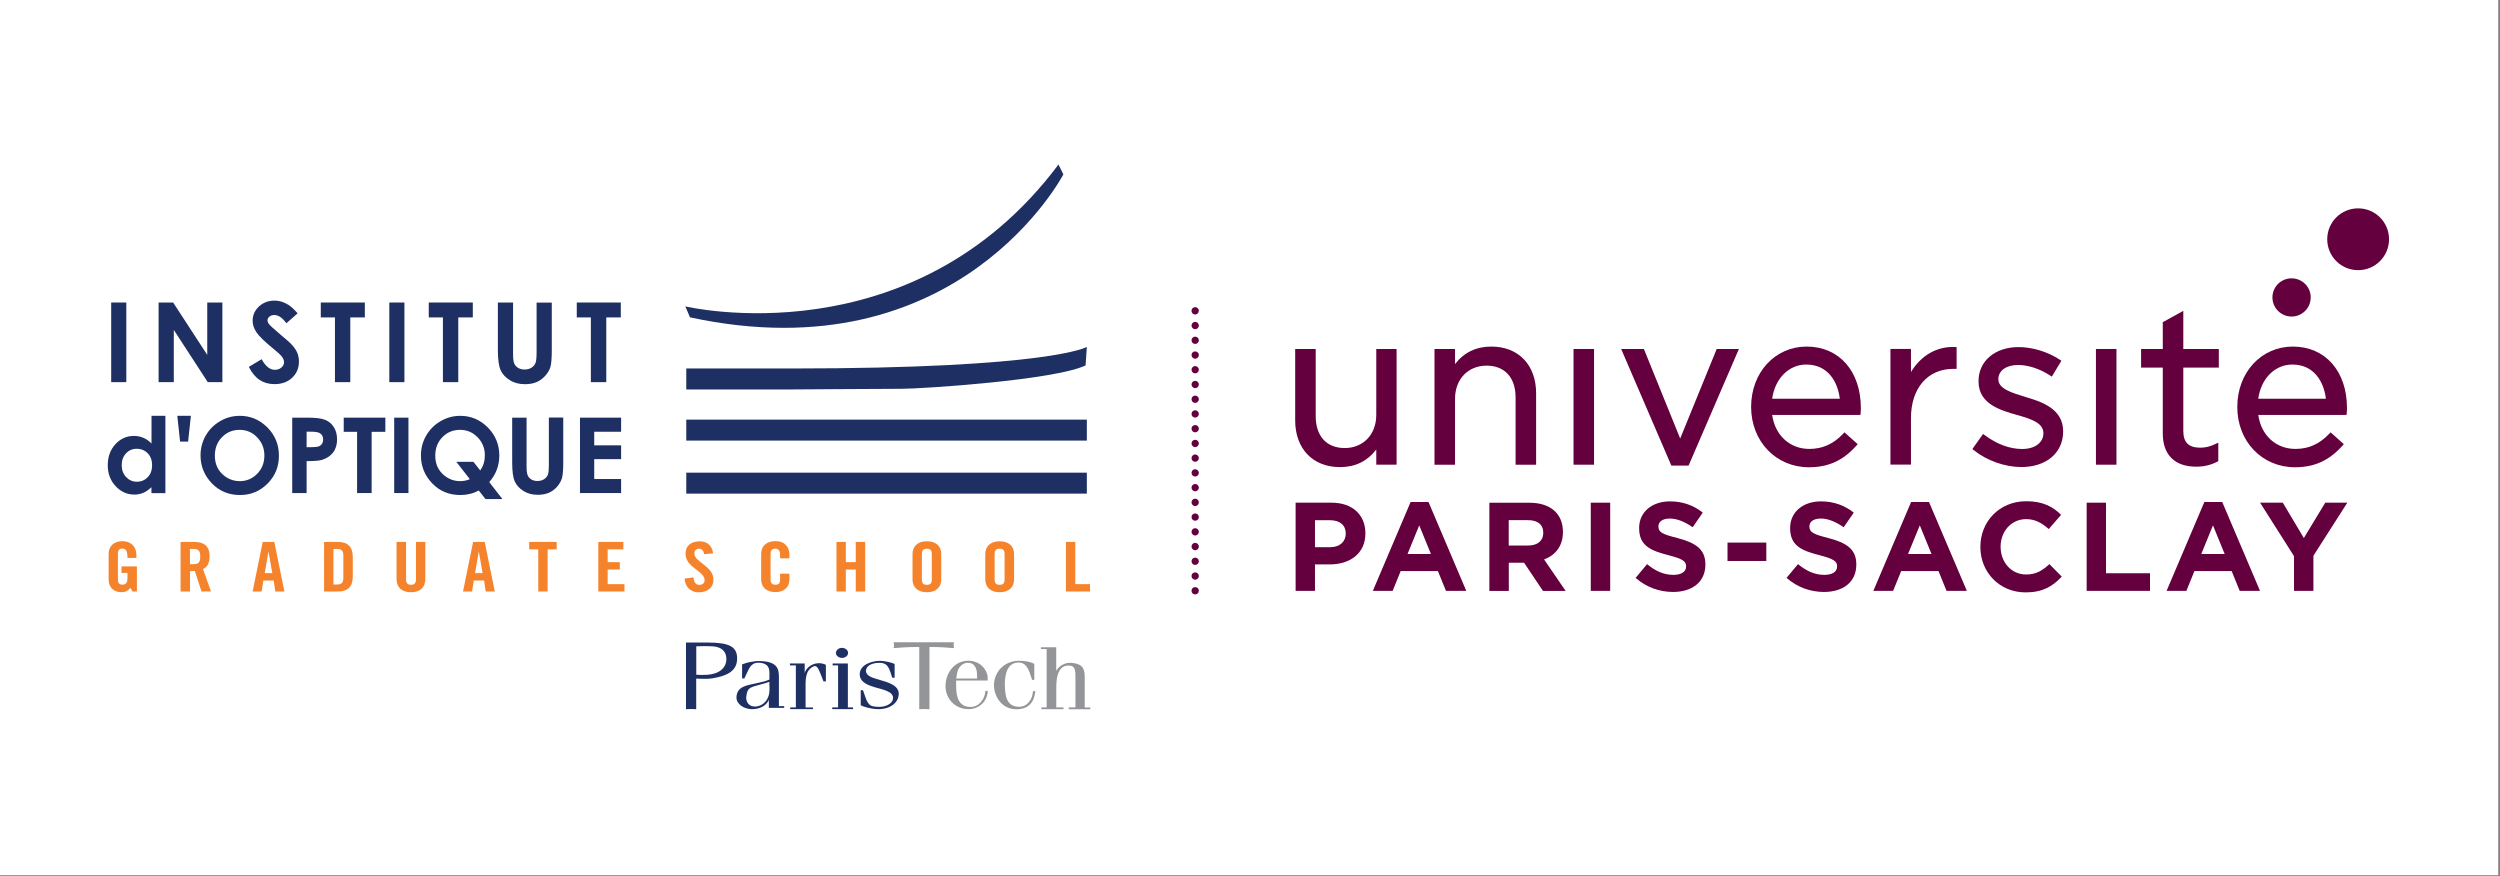<?xml version="1.0" encoding="utf-8"?>
<!-- Generator: Adobe Illustrator 25.2.1, SVG Export Plug-In . SVG Version: 6.00 Build 0)  -->
<svg version="1.1" id="Layer_1" xmlns="http://www.w3.org/2000/svg" xmlns:xlink="http://www.w3.org/1999/xlink" x="0px" y="0px"
	 viewBox="0 0 342.21 119.91" style="enable-background:new 0 0 342.21 119.91;" xml:space="preserve">
<rect x="0" y="0" width="342.21" height="119.91" fill="#808080" stroke="none"/>
<style type="text/css">
	.st0{fill:#FFFFFF;}
	.st1{fill:#63003D;}
	.st2{fill:none;stroke:#63003D;stroke-linecap:round;stroke-linejoin:round;}
	.st3{fill:#1E3063;}
	.st4{fill:#F5832B;}
	.st5{fill:#939598;}
</style>
<g>
	<polygon class="st0" points="-0.03,-0.2 -0.03,119.8 341.97,119.8 341.97,-0.2 -0.03,-0.2 	"/>
	<path class="st1" d="M322.79,28.52c-2.34,0-4.23,1.89-4.23,4.23s1.89,4.23,4.23,4.23c2.34,0,4.23-1.89,4.23-4.23
		S325.13,28.52,322.79,28.52L322.79,28.52z"/>
	<path class="st1" d="M313.68,43.33c1.44,0,2.62-1.17,2.62-2.62c0-1.44-1.17-2.61-2.62-2.61c-1.45,0-2.62,1.17-2.62,2.61
		C311.06,42.15,312.23,43.33,313.68,43.33L313.68,43.33z"/>
	<polygon class="st1" points="218.2,47.77 215.39,47.77 215.39,63.61 218.2,63.61 218.2,47.77 	"/>
	<path class="st1" d="M247.31,47.44c-4.34,0-7.61,3.55-7.61,8.26c0,4.71,3.4,8.26,7.91,8.26c2.66,0,4.67-0.91,6.5-2.96l0.18-0.2
		l-1.81-1.62l-0.18,0.19c-1.35,1.42-2.83,2.08-4.63,2.08c-2.68,0-4.69-1.86-5.09-4.65h12.08l0.03-0.24
		c0.03-0.28,0.03-0.53,0.03-0.74C254.71,50.81,251.74,47.44,247.31,47.44L247.31,47.44z M242.58,54.58
		c0.39-2.77,2.28-4.68,4.67-4.68c2.97,0,4.31,2.36,4.59,4.68H242.58L242.58,54.58z"/>
	<path class="st1" d="M188.39,63.61h2.78V47.77h-2.78v9.03c0,2.67-1.78,4.53-4.32,4.53c-2.48,0-3.97-1.63-3.97-4.35v-9.21h-2.81
		v9.77c0,3.88,2.41,6.4,6.13,6.4c2.08,0,3.72-0.79,4.97-2.41V63.61L188.39,63.61z"/>
	<path class="st1" d="M207.46,54.4v9.21h2.81v-9.77c0-3.88-2.41-6.4-6.13-6.4c-2.08,0-3.75,0.81-4.97,2.4v-2.07h-2.81v15.84h2.81
		v-9.03c0-2.67,1.78-4.53,4.32-4.53C205.97,50.05,207.46,51.68,207.46,54.4L207.46,54.4z"/>
	<polygon class="st1" points="231.14,63.73 238.03,47.77 234.99,47.77 229.99,60.03 225.02,47.77 221.91,47.77 228.78,63.73 
		231.14,63.73 	"/>
	<path class="st1" d="M261.58,57.24c0-4.1,2.28-6.75,5.8-6.75h0.45v-2.98l-0.26-0.01c-2.46-0.1-4.64,1.18-5.99,3.43v-3.17h-2.81
		v15.84h2.81V57.24L261.58,57.24z"/>
	<path class="st1" d="M300.63,63.88c1.07,0,1.98-0.22,2.88-0.68l0.14-0.07v-2.54l-0.38,0.18c-0.75,0.36-1.36,0.51-2.1,0.51
		c-1.58,0-2.31-0.73-2.31-2.28v-8.68h4.86v-2.55h-4.86v-5.22l-2.81,1.55v3.67h-2.97v2.55h2.97v8.97
		C296.04,62.25,297.67,63.88,300.63,63.88L300.63,63.88z"/>
	<path class="st1" d="M314.14,63.96c2.66,0,4.67-0.91,6.51-2.96l0.18-0.2l-1.81-1.62l-0.18,0.19c-1.35,1.42-2.83,2.08-4.63,2.08
		c-2.68,0-4.7-1.86-5.09-4.65h12.08l0.03-0.24c0.03-0.28,0.03-0.53,0.03-0.74c0-5.01-2.98-8.38-7.4-8.38
		c-4.34,0-7.61,3.55-7.61,8.26C306.24,60.41,309.63,63.96,314.14,63.96L314.14,63.96z M313.79,49.9c2.97,0,4.31,2.36,4.59,4.68
		h-9.26C309.5,51.81,311.39,49.9,313.79,49.9L313.79,49.9z"/>
	<path class="st1" d="M277.29,54.35l-0.06-0.02c-1.9-0.58-3.69-1.12-3.69-2.42c0-1.17,1.08-1.95,2.7-1.95
		c1.39,0,2.95,0.51,4.39,1.44l0.23,0.15l1.31-2.17l-0.21-0.14c-1.64-1.08-3.75-1.73-5.65-1.73c-3.23,0-5.48,1.91-5.48,4.65v0.06
		c0,3.09,3.04,3.95,5.26,4.58c2.05,0.57,3.62,1.12,3.62,2.5c0,1.29-1.17,2.16-2.9,2.16c-1.71,0-3.48-0.66-5.14-1.9l-0.22-0.16
		l-1.46,2.06l0.19,0.16c1.76,1.42,4.25,2.31,6.51,2.31c3.42,0,5.72-1.95,5.72-4.86v-0.06C282.4,55.89,279.33,54.96,277.29,54.35
		L277.29,54.35z"/>
	<polygon class="st1" points="289.71,47.77 286.9,47.77 286.9,63.61 289.71,63.61 289.71,47.77 	"/>
	<path class="st1" d="M193.09,68.72l-5.17,12.16h2.71l1.1-2.71h5.1l1.1,2.71h2.78l-5.17-12.16H193.09L193.09,68.72z M192.67,75.83
		l1.6-3.92l1.6,3.92H192.67L192.67,75.83z"/>
	<path class="st1" d="M301.74,68.72l-5.17,12.16h2.71l1.1-2.71h5.1l1.1,2.71h2.78l-5.17-12.16H301.74L301.74,68.72z M301.32,75.83
		l1.6-3.92l1.6,3.92H301.32L301.32,75.83z"/>
	<polygon class="st1" points="315.36,73.65 312.48,68.81 309.37,68.81 314.01,76.12 314.01,80.88 316.67,80.88 316.67,76.07 
		321.31,68.81 318.29,68.81 315.36,73.65 	"/>
	<path class="st1" d="M182.28,68.81h-4.93v12.07H180v-3.62h2.02c2.71,0,4.88-1.45,4.88-4.24v-0.03
		C186.9,70.51,185.16,68.81,182.28,68.81L182.28,68.81z M184.21,73.07c0,1.03-0.78,1.83-2.1,1.83H180v-3.69h2.05
		c1.33,0,2.16,0.64,2.16,1.83V73.07L184.21,73.07z"/>
	<path class="st1" d="M277.35,78.64c-2.07,0-3.5-1.72-3.5-3.79v-0.03c0-2.07,1.46-3.76,3.5-3.76c1.21,0,2.15,0.52,3.09,1.36
		l1.69-1.95c-1.12-1.1-2.48-1.86-4.76-1.86c-3.71,0-6.29,2.81-6.29,6.24v0.03c0,3.47,2.64,6.21,6.19,6.21
		c2.33,0,3.71-0.83,4.95-2.16l-1.69-1.71C279.57,78.09,278.73,78.64,277.35,78.64L277.35,78.64z"/>
	<path class="st1" d="M250.28,73.65c-2.09-0.53-2.6-0.79-2.6-1.59v-0.03c0-0.59,0.54-1.05,1.55-1.05c1.02,0,2.07,0.45,3.14,1.19
		l1.38-2c-1.23-0.98-2.73-1.54-4.48-1.54c-2.47,0-4.23,1.45-4.23,3.64v0.03c0,2.4,1.57,3.07,4,3.69c2.02,0.52,2.43,0.86,2.43,1.53
		v0.03c0,0.71-0.65,1.14-1.74,1.14c-1.38,0-2.52-0.57-3.61-1.47l-1.57,1.88c1.45,1.29,3.29,1.93,5.12,1.93
		c2.61,0,4.43-1.35,4.43-3.74v-0.03C254.11,75.17,252.73,74.29,250.28,73.65L250.28,73.65z"/>
	<polygon class="st1" points="288.28,68.81 285.63,68.81 285.63,80.88 294.3,80.88 294.3,78.47 288.28,78.47 288.28,68.81 	"/>
	<path class="st1" d="M261.6,68.72l-5.17,12.16h2.71l1.1-2.71h5.11l1.1,2.71h2.78l-5.18-12.16H261.6L261.6,68.72z M261.18,75.83
		l1.61-3.92l1.6,3.92H261.18L261.18,75.83z"/>
	<polygon class="st1" points="236.47,76.79 241.78,76.79 241.78,74.27 236.47,74.27 236.47,76.79 	"/>
	<path class="st1" d="M213.94,72.83v-0.03c0-2.48-1.71-3.98-4.55-3.98h-5.52v12.07h2.66v-3.86h2.09l2.59,3.86h3.1l-2.95-4.31
		C212.89,76,213.94,74.78,213.94,72.83L213.94,72.83z M211.25,72.96c0,1.02-0.74,1.71-2.04,1.71h-2.69v-3.47h2.64
		c1.29,0,2.09,0.59,2.09,1.72V72.96L211.25,72.96z"/>
	<polygon class="st1" points="217.75,80.88 220.41,80.88 220.41,68.81 217.75,68.81 217.75,80.88 	"/>
	<path class="st1" d="M229.62,73.65c-2.09-0.53-2.61-0.79-2.61-1.59v-0.03c0-0.59,0.54-1.05,1.55-1.05c1.02,0,2.07,0.45,3.14,1.19
		l1.38-2c-1.22-0.98-2.73-1.54-4.48-1.54c-2.47,0-4.23,1.45-4.23,3.64v0.03c0,2.4,1.57,3.07,4,3.69c2.02,0.52,2.43,0.86,2.43,1.53
		v0.03c0,0.71-0.65,1.14-1.74,1.14c-1.38,0-2.52-0.57-3.6-1.47l-1.57,1.88c1.45,1.29,3.29,1.93,5.12,1.93c2.6,0,4.43-1.35,4.43-3.74
		v-0.03C233.45,75.17,232.07,74.29,229.62,73.65L229.62,73.65z"/>
	<path class="st1" d="M163.1,78.85c0-0.28,0.22-0.5,0.5-0.5l0,0c0.27,0,0.5,0.22,0.5,0.5l0,0c0,0.27-0.23,0.5-0.5,0.5l0,0
		C163.32,79.35,163.1,79.12,163.1,78.85z M163.1,76.83c0-0.28,0.22-0.5,0.5-0.5l0,0c0.27,0,0.5,0.22,0.5,0.5l0,0
		c0,0.28-0.23,0.5-0.5,0.5l0,0C163.32,77.33,163.1,77.11,163.1,76.83z M163.1,74.82c0-0.28,0.22-0.51,0.5-0.51l0,0
		c0.27,0,0.5,0.23,0.5,0.51l0,0c0,0.27-0.23,0.5-0.5,0.5l0,0C163.32,75.32,163.1,75.09,163.1,74.82z M163.1,72.8
		c0-0.28,0.22-0.5,0.5-0.5l0,0c0.27,0,0.5,0.22,0.5,0.5l0,0c0,0.27-0.23,0.5-0.5,0.5l0,0C163.32,73.3,163.1,73.07,163.1,72.8z
		 M163.1,70.78c0-0.28,0.22-0.5,0.5-0.5l0,0c0.27,0,0.5,0.22,0.5,0.5l0,0c0,0.28-0.23,0.5-0.5,0.5l0,0
		C163.32,71.28,163.1,71.06,163.1,70.78z M163.1,68.76c0-0.27,0.22-0.5,0.5-0.5l0,0c0.27,0,0.5,0.23,0.5,0.5l0,0
		c0,0.28-0.23,0.51-0.5,0.51l0,0C163.32,69.27,163.1,69.04,163.1,68.76z M163.1,66.75c0-0.28,0.22-0.5,0.5-0.5l0,0
		c0.27,0,0.5,0.22,0.5,0.5l0,0c0,0.27-0.23,0.5-0.5,0.5l0,0C163.32,67.25,163.1,67.02,163.1,66.75z M163.1,64.73
		c0-0.28,0.22-0.5,0.5-0.5l0,0c0.27,0,0.5,0.22,0.5,0.5l0,0c0,0.28-0.23,0.5-0.5,0.5l0,0C163.32,65.23,163.1,65.01,163.1,64.73z
		 M163.1,62.71c0-0.27,0.22-0.5,0.5-0.5l0,0c0.27,0,0.5,0.23,0.5,0.5l0,0c0,0.28-0.23,0.5-0.5,0.5l0,0
		C163.32,63.21,163.1,62.99,163.1,62.71z M163.1,60.7c0-0.28,0.22-0.5,0.5-0.5l0,0c0.27,0,0.5,0.22,0.5,0.5l0,0
		c0,0.27-0.23,0.5-0.5,0.5l0,0C163.32,61.2,163.1,60.97,163.1,60.7z M163.1,58.68c0-0.28,0.22-0.5,0.5-0.5l0,0
		c0.27,0,0.5,0.22,0.5,0.5l0,0c0,0.28-0.23,0.5-0.5,0.5l0,0C163.32,59.18,163.1,58.96,163.1,58.68z M163.1,56.66
		c0-0.27,0.22-0.5,0.5-0.5l0,0c0.27,0,0.5,0.23,0.5,0.5l0,0c0,0.28-0.23,0.5-0.5,0.5l0,0C163.32,57.16,163.1,56.94,163.1,56.66z
		 M163.1,54.65c0-0.28,0.22-0.5,0.5-0.5l0,0c0.27,0,0.5,0.22,0.5,0.5l0,0c0,0.27-0.23,0.5-0.5,0.5l0,0
		C163.32,55.15,163.1,54.92,163.1,54.65z M163.1,52.63c0-0.28,0.22-0.5,0.5-0.5l0,0c0.27,0,0.5,0.22,0.5,0.5l0,0
		c0,0.27-0.23,0.5-0.5,0.5l0,0C163.32,53.13,163.1,52.9,163.1,52.63z M163.1,50.61c0-0.27,0.22-0.5,0.5-0.5l0,0
		c0.27,0,0.5,0.23,0.5,0.5l0,0c0,0.28-0.23,0.5-0.5,0.5l0,0C163.32,51.11,163.1,50.89,163.1,50.61z M163.1,48.59
		c0-0.27,0.22-0.49,0.5-0.49l0,0c0.27,0,0.5,0.22,0.5,0.49l0,0c0,0.28-0.23,0.51-0.5,0.51l0,0C163.32,49.1,163.1,48.87,163.1,48.59z
		 M163.1,46.58c0-0.28,0.22-0.5,0.5-0.5l0,0c0.27,0,0.5,0.22,0.5,0.5l0,0c0,0.28-0.23,0.5-0.5,0.5l0,0
		C163.32,47.08,163.1,46.86,163.1,46.58z M163.1,44.56c0-0.27,0.22-0.5,0.5-0.5l0,0c0.27,0,0.5,0.23,0.5,0.5l0,0
		c0,0.28-0.23,0.5-0.5,0.5l0,0C163.32,45.06,163.1,44.84,163.1,44.56z"/>
	<path class="st2" d="M163.59,42.55"/>
	<path class="st1" d="M163.6,43.05c-0.07,0-0.13-0.02-0.19-0.04c-0.06-0.03-0.12-0.06-0.17-0.11c-0.04-0.05-0.08-0.1-0.1-0.16
		c-0.03-0.06-0.04-0.13-0.04-0.19c0-0.07,0.01-0.14,0.04-0.2c0.02-0.06,0.06-0.11,0.1-0.16c0.05-0.04,0.11-0.08,0.17-0.11
		c0.12-0.05,0.26-0.05,0.38,0c0.06,0.03,0.12,0.07,0.16,0.11c0.05,0.05,0.08,0.1,0.11,0.16c0.03,0.07,0.04,0.13,0.04,0.2
		c0,0.12-0.05,0.25-0.15,0.35C163.86,42.99,163.73,43.05,163.6,43.05z"/>
	<path class="st3" d="M93.81,41.94c0,0,31,7.4,51.08-19.42l0.67,1.35c0,0-14.34,27.5-51.11,19.57L93.81,41.94L93.81,41.94z"/>
	<polygon class="st3" points="148.77,67.57 93.94,67.57 93.94,64.7 148.77,64.7 148.77,67.57 	"/>
	<polygon class="st3" points="148.77,60.31 93.94,60.31 93.94,57.44 148.77,57.44 148.77,60.31 	"/>
	<path class="st3" d="M108.28,50.44H93.94v2.87h14.33c0,0,12.49-0.09,15.19-0.09c2.7,0,20.92-1.18,25.14-3.2l0.17-2.53
		C148.77,47.49,143.87,50.44,108.28,50.44"/>
	<polygon class="st3" points="15.22,41.41 17.29,41.41 17.29,52.31 15.22,52.31 15.22,41.41 	"/>
	<polygon class="st3" points="21.71,41.41 23.7,41.41 28.37,48.58 28.37,41.41 30.44,41.41 30.44,52.31 28.44,52.31 23.79,45.16 
		23.79,52.31 21.71,52.31 21.71,41.41 	"/>
	<path class="st3" d="M40.74,42.89l-1.54,1.36c-0.54-0.75-1.09-1.13-1.65-1.13c-0.27,0-0.49,0.07-0.67,0.22
		c-0.17,0.15-0.26,0.31-0.26,0.49c0,0.18,0.06,0.36,0.19,0.52c0.17,0.22,0.68,0.68,1.52,1.4c0.79,0.66,1.27,1.08,1.44,1.25
		c0.42,0.43,0.72,0.83,0.89,1.22c0.18,0.39,0.26,0.81,0.26,1.27c0,0.9-0.31,1.63-0.93,2.22c-0.62,0.58-1.42,0.87-2.42,0.87
		c-0.78,0-1.45-0.19-2.03-0.57c-0.58-0.38-1.07-0.98-1.48-1.79l1.75-1.05c0.53,0.96,1.13,1.45,1.81,1.45c0.36,0,0.66-0.1,0.9-0.31
		c0.24-0.21,0.36-0.45,0.36-0.72c0-0.25-0.09-0.49-0.27-0.74c-0.18-0.25-0.59-0.63-1.21-1.13c-1.19-0.97-1.96-1.72-2.3-2.24
		c-0.35-0.53-0.52-1.05-0.52-1.57c0-0.76,0.29-1.41,0.86-1.95c0.58-0.54,1.29-0.81,2.13-0.81c0.54,0,1.06,0.13,1.55,0.38
		C39.63,41.76,40.16,42.22,40.74,42.89"/>
	<polygon class="st3" points="43.91,41.41 49.94,41.41 49.94,43.45 47.95,43.45 47.95,52.31 45.85,52.31 45.85,43.45 43.91,43.45 
		43.91,41.41 	"/>
	<polygon class="st3" points="53.29,41.41 55.36,41.41 55.36,52.31 53.29,52.31 53.29,41.41 	"/>
	<polygon class="st3" points="58.69,41.41 64.72,41.41 64.72,43.45 62.73,43.45 62.73,52.31 60.63,52.31 60.63,43.45 58.69,43.45 
		58.69,41.41 	"/>
	<path class="st3" d="M68.15,41.41h2.08v7.05c0,0.61,0.05,1.04,0.16,1.29c0.1,0.25,0.28,0.45,0.52,0.6
		c0.25,0.15,0.54,0.23,0.89,0.23c0.37,0,0.68-0.08,0.95-0.25c0.26-0.17,0.45-0.38,0.55-0.64c0.1-0.26,0.15-0.75,0.15-1.48v-6.79
		h2.08v6.5c0,1.1-0.06,1.86-0.18,2.28c-0.12,0.43-0.36,0.84-0.71,1.23c-0.35,0.4-0.75,0.69-1.2,0.88s-0.98,0.28-1.59,0.28
		c-0.79,0-1.48-0.18-2.06-0.55c-0.59-0.36-1.01-0.82-1.26-1.36c-0.25-0.55-0.38-1.47-0.38-2.77V41.41L68.15,41.41z"/>
	<polygon class="st3" points="78.95,41.41 84.98,41.41 84.98,43.45 82.99,43.45 82.99,52.31 80.88,52.31 80.88,43.45 78.95,43.45 
		78.95,41.41 	"/>
	<path class="st3" d="M20.73,56.92h1.91v10.58h-1.91v-0.81c-0.37,0.35-0.75,0.61-1.12,0.77c-0.38,0.16-0.78,0.24-1.22,0.24
		c-0.99,0-1.84-0.38-2.56-1.15c-0.72-0.77-1.08-1.72-1.08-2.85c0-1.18,0.35-2.14,1.05-2.9c0.7-0.75,1.54-1.13,2.54-1.13
		c0.46,0,0.89,0.09,1.29,0.26c0.4,0.17,0.77,0.43,1.11,0.78V56.92L20.73,56.92z M18.72,61.43c-0.59,0-1.08,0.21-1.47,0.63
		c-0.39,0.42-0.59,0.96-0.59,1.61c0,0.66,0.2,1.2,0.6,1.63c0.4,0.42,0.89,0.64,1.47,0.64c0.6,0,1.1-0.21,1.5-0.63
		c0.4-0.42,0.59-0.97,0.59-1.64c0-0.66-0.2-1.2-0.59-1.61S19.32,61.43,18.72,61.43"/>
	<polygon class="st3" points="25.75,60.45 24.65,60.45 24.27,56.92 26.13,56.92 25.75,60.45 	"/>
	<path class="st3" d="M32.83,56.92c1.46,0,2.71,0.53,3.77,1.59c1.05,1.06,1.58,2.35,1.58,3.87c0,1.51-0.52,2.78-1.56,3.82
		c-1.04,1.04-2.29,1.56-3.77,1.56c-1.55,0-2.84-0.54-3.86-1.61c-1.02-1.07-1.54-2.34-1.54-3.81c0-0.99,0.24-1.89,0.71-2.72
		c0.48-0.83,1.13-1.48,1.97-1.97C30.96,57.16,31.86,56.92,32.83,56.92 M32.8,58.84c-0.95,0-1.76,0.33-2.41,1
		c-0.65,0.66-0.98,1.51-0.98,2.53c0,1.14,0.41,2.04,1.23,2.71c0.64,0.52,1.37,0.78,2.19,0.78c0.93,0,1.72-0.34,2.38-1.01
		c0.65-0.67,0.98-1.5,0.98-2.49c0-0.98-0.33-1.81-0.99-2.49C34.55,59.18,33.75,58.84,32.8,58.84"/>
	<path class="st3" d="M40.01,57.17h2.08c1.13,0,1.94,0.1,2.44,0.31c0.5,0.21,0.89,0.54,1.18,1.01c0.29,0.46,0.43,1.02,0.43,1.67
		c0,0.72-0.19,1.32-0.56,1.8c-0.38,0.48-0.89,0.81-1.54,1c-0.38,0.11-1.07,0.16-2.07,0.16v4.37h-1.97V57.17L40.01,57.17z
		 M41.98,61.21h0.62c0.49,0,0.83-0.03,1.02-0.11c0.19-0.07,0.34-0.18,0.45-0.35c0.11-0.16,0.16-0.36,0.16-0.59
		c0-0.4-0.15-0.69-0.46-0.87c-0.22-0.14-0.64-0.2-1.25-0.2h-0.55V61.21L41.98,61.21z"/>
	<polygon class="st3" points="47.05,57.17 52.75,57.17 52.75,59.11 50.87,59.11 50.87,67.49 48.88,67.49 48.88,59.11 47.05,59.11 
		47.05,57.17 	"/>
	<polygon class="st3" points="53.96,57.17 55.91,57.17 55.91,67.49 53.96,67.49 53.96,57.17 	"/>
	<path class="st3" d="M66.97,65.99l1.8,2.32h-2.32l-0.91-1.17c-0.75,0.41-1.59,0.62-2.52,0.62c-1.55,0-2.84-0.53-3.86-1.6
		c-1.03-1.07-1.54-2.34-1.54-3.82c0-0.99,0.24-1.89,0.72-2.72c0.48-0.83,1.13-1.48,1.97-1.97c0.84-0.49,1.73-0.73,2.69-0.73
		c1.46,0,2.72,0.53,3.77,1.59c1.05,1.06,1.58,2.35,1.58,3.87C68.33,63.76,67.88,64.97,66.97,65.99 M65.74,64.4
		c0.42-0.62,0.63-1.3,0.63-2.05c0-0.98-0.33-1.81-0.99-2.49c-0.66-0.68-1.46-1.02-2.4-1.02c-0.96,0-1.77,0.33-2.42,1
		c-0.65,0.66-0.98,1.51-0.98,2.53c0,1.14,0.41,2.04,1.23,2.71c0.64,0.52,1.37,0.78,2.18,0.78c0.47,0,0.91-0.09,1.32-0.27l-1.85-2.38
		h2.34L65.74,64.4L65.74,64.4z"/>
	<path class="st3" d="M70.11,57.17h1.97v6.67c0,0.58,0.05,0.98,0.15,1.22c0.1,0.24,0.27,0.43,0.5,0.57
		c0.23,0.14,0.51,0.21,0.84,0.21c0.35,0,0.64-0.08,0.9-0.24c0.25-0.16,0.42-0.36,0.52-0.61c0.1-0.25,0.14-0.71,0.14-1.41v-6.43h1.97
		v6.15c0,1.04-0.06,1.76-0.18,2.16c-0.12,0.4-0.34,0.79-0.67,1.17c-0.33,0.37-0.71,0.65-1.14,0.83c-0.43,0.18-0.93,0.27-1.5,0.27
		c-0.75,0-1.4-0.17-1.95-0.52c-0.55-0.34-0.95-0.77-1.19-1.29c-0.24-0.52-0.36-1.39-0.36-2.62V57.17L70.11,57.17z"/>
	<polygon class="st3" points="79.39,57.17 85.02,57.17 85.02,59.1 81.34,59.1 81.34,60.96 85.02,60.96 85.02,62.85 81.34,62.85 
		81.34,65.57 85.02,65.57 85.02,67.49 79.39,67.49 79.39,57.17 	"/>
	<path class="st4" d="M16.64,77.53h2.1v3.44h-0.62l-0.24-0.51c-0.38,0.41-0.69,0.6-1.29,0.6c-1.01,0-1.72-0.66-1.72-1.74v-3.5
		c0-0.96,0.62-1.74,1.88-1.74c1.28,0,1.92,0.85,1.92,1.86v0.43h-1.22c0-1.02-0.23-1.28-0.74-1.28c-0.31,0-0.57,0.17-0.57,0.74v3.49
		c0,0.43,0.15,0.71,0.6,0.71c0.52,0,0.71-0.26,0.71-0.94v-0.66h-0.82V77.53L16.64,77.53z"/>
	<path class="st4" d="M26,80.97h-1.28v-6.79h1.8c1.44,0,2.17,0.56,2.17,2c0,1.09-0.47,1.53-0.9,1.71l1.09,3.07h-1.3l-0.91-2.81
		c-0.16,0.02-0.43,0.03-0.66,0.03V80.97L26,80.97z M26,77.23h0.46c0.69,0,0.95-0.24,0.95-1.04c0-0.81-0.26-1.05-0.95-1.05H26V77.23
		L26,77.23z"/>
	<path class="st4" d="M35.82,80.97h-1.24l1.38-6.79h1.59l1.38,6.79h-1.24l-0.23-1.5h-1.41L35.82,80.97L35.82,80.97z M36.24,78.45
		h1.03l-0.51-2.92h-0.02L36.24,78.45L36.24,78.45z"/>
	<path class="st4" d="M44.36,74.18h1.9c1.33,0,2.03,0.66,2.03,2.05v2.69c0,1.39-0.7,2.05-2.03,2.05h-1.9V74.18L44.36,74.18z
		 M45.64,80.01h0.44c0.68,0,0.92-0.23,0.92-0.95v-2.97c0-0.71-0.24-0.95-0.92-0.95h-0.44V80.01L45.64,80.01z"/>
	<path class="st4" d="M54.3,74.18h1.28v5.13c0,0.5,0.22,0.74,0.68,0.74c0.47,0,0.68-0.24,0.68-0.74v-5.13h1.28v5.08
		c0,1.17-0.74,1.81-1.97,1.81c-1.22,0-1.97-0.64-1.97-1.81V74.18L54.3,74.18z"/>
	<path class="st4" d="M64.62,80.97h-1.24l1.38-6.79h1.59l1.38,6.79h-1.24l-0.23-1.5h-1.41L64.62,80.97L64.62,80.97z M65.03,78.45
		h1.03l-0.51-2.92h-0.02L65.03,78.45L65.03,78.45z"/>
	<polygon class="st4" points="73.68,75.2 72.44,75.2 72.44,74.18 76.2,74.18 76.2,75.2 74.96,75.2 74.96,80.97 73.68,80.97 
		73.68,75.2 	"/>
	<polygon class="st4" points="81.9,80.97 81.9,74.18 85.33,74.18 85.33,75.2 83.18,75.2 83.18,76.95 84.84,76.95 84.84,77.96 
		83.18,77.96 83.18,79.96 85.48,79.96 85.48,80.97 81.9,80.97 	"/>
	<path class="st4" d="M96.37,75.86c-0.05-0.58-0.39-0.75-0.68-0.75c-0.41,0-0.64,0.25-0.64,0.67c0,1.16,2.61,1.71,2.61,3.56
		c0,1.12-0.83,1.74-2.03,1.74c-1.19,0-1.87-0.86-1.92-1.88l1.22-0.16c0.05,0.69,0.35,1.02,0.77,1.02c0.44,0,0.75-0.22,0.75-0.62
		c0-1.34-2.61-1.7-2.61-3.65c0-1.08,0.72-1.69,1.99-1.69c1.04,0,1.67,0.69,1.78,1.65L96.37,75.86L96.37,75.86z"/>
	<path class="st4" d="M106.78,76.45v-0.53c0-0.57-0.29-0.82-0.62-0.82c-0.52,0-0.68,0.25-0.68,0.75v3.44c0,0.51,0.17,0.75,0.68,0.75
		c0.46,0,0.62-0.24,0.62-0.69v-0.82h1.28v0.78c0,0.96-0.62,1.74-1.9,1.74c-1.35,0-1.97-0.78-1.97-1.74v-3.5
		c0-0.96,0.62-1.74,1.97-1.74c1.28,0,1.9,0.85,1.9,1.86v0.5H106.78L106.78,76.45z"/>
	<polygon class="st4" points="114.5,80.97 114.5,74.18 115.78,74.18 115.78,76.95 117.14,76.95 117.14,74.18 118.43,74.18 
		118.43,80.97 117.14,80.97 117.14,77.96 115.78,77.96 115.78,80.97 114.5,80.97 	"/>
	<path class="st4" d="M124.91,75.83c0-0.96,0.62-1.74,1.97-1.74c1.35,0,1.96,0.78,1.96,1.74v3.5c0,0.96-0.62,1.74-1.96,1.74
		c-1.35,0-1.97-0.78-1.97-1.74V75.83L124.91,75.83z M126.19,79.3c0,0.51,0.16,0.75,0.68,0.75c0.52,0,0.68-0.24,0.68-0.75v-3.44
		c0-0.51-0.16-0.75-0.68-0.75c-0.52,0-0.68,0.25-0.68,0.75V79.3L126.19,79.3z"/>
	<path class="st4" d="M134.87,75.83c0-0.96,0.62-1.74,1.97-1.74c1.35,0,1.97,0.78,1.97,1.74v3.5c0,0.96-0.62,1.74-1.97,1.74
		c-1.34,0-1.97-0.78-1.97-1.74V75.83L134.87,75.83z M136.15,79.3c0,0.51,0.17,0.75,0.68,0.75c0.52,0,0.68-0.24,0.68-0.75v-3.44
		c0-0.51-0.16-0.75-0.68-0.75c-0.52,0-0.68,0.25-0.68,0.75V79.3L136.15,79.3z"/>
	<polygon class="st4" points="145.91,80.97 145.91,74.18 147.19,74.18 147.19,79.96 149.21,79.96 149.21,80.97 145.91,80.97 	"/>
	<path class="st3" d="M95.31,92.89c0.4,0,1.44,0.09,2.16-0.03c2.26-0.37,3.43-1.11,3.43-2.72c0-1.61-1.02-2.19-4.13-2.19H93.9v9.13
		c0.22-0.01,0.46-0.03,0.7-0.03c0.22,0,0.45,0.02,0.7,0.03V92.89L95.31,92.89z M95.31,88.47c0.48-0.03,1.62-0.04,2.31,0.01
		c1.27,0.09,1.81,0.81,1.81,1.72c0,1.19-0.93,2.03-2.53,2.16c-0.55,0.04-1.19,0.04-1.59,0V88.47L95.31,88.47z"/>
	<path class="st3" d="M105.33,93.02L105.33,93.02c-0.59,0.23-0.83,0.3-1.9,0.53c-1.26,0.27-2.55,0.43-2.62,1.87
		c-0.04,0.9,0.92,1.59,1.98,1.65c1.05,0.06,2.11-0.4,2.45-1.28v1.11h2.1v-0.24h-0.72v-4.01c0-1.06-0.19-2.06-2.47-2.16
		c-0.62-0.03-0.78,0.03-1.22,0.09c-0.52,0.07-1,0.23-1.35,0.36v1.93h0.31l0.38-0.81c0.33-0.69,0.62-1.44,1.74-1.34
		c1.12,0.1,1.31,0.72,1.31,1.38V93.02L105.33,93.02z M105.33,93.92c0,0.37,0.02,0.6-0.04,0.98c-0.12,0.83-0.77,1.75-1.86,1.81
		c-0.92,0.06-1.35-0.66-1.28-1.32c0.15-1.48,0.72-1.29,2.48-1.84l0.69-0.22V93.92L105.33,93.92z"/>
	<path class="st3" d="M111.29,97.07h-3.12v-0.24h0.77v-5.75h-0.81v-0.26h2.02v1.31c0.09-0.48,0.81-1.35,1.95-1.35
		c0.33,0,0.62,0.07,0.95,0.22v2.27h-0.33l-0.41-1.05c-0.29-0.73-0.52-1.21-0.97-0.99c-1.17,0.56-1.07,1.91-1.07,3.18v2.43h1.01
		V97.07L111.29,97.07z"/>
	<path class="st3" d="M116.09,89.37c0,0.4-0.4,0.69-0.84,0.69c-0.43,0-0.83-0.32-0.83-0.68c0-0.36,0.38-0.7,0.81-0.7
		C115.7,88.68,116.09,88.99,116.09,89.37 M113.92,97.07v-0.24h0.8v-5.75h-0.75v-0.26h2.09v6.01h0.71v0.24H113.92L113.92,97.07z"/>
	<path class="st3" d="M121.92,92.1c-0.33-0.98-0.65-1.37-1.55-1.37c-0.78,0-1.76,0.26-1.83,1.05c-0.05,0.7,0.83,0.99,1.62,1.21
		c1.35,0.39,2.92,0.79,2.86,2.04c-0.04,1.2-1.22,2.07-2.85,2.04c-0.93-0.01-1.98-0.32-2.35-0.53v-2.06h0.31l0.36,1.03
		c0.4,1.17,0.85,1.18,1.56,1.24c0.98,0.09,2.1-0.32,2.19-1.12c0.12-0.99-1.47-1.25-2.47-1.55c-0.71-0.22-2.09-0.6-2.09-1.78
		c0-1.38,1.79-1.84,2.74-1.84c0.79,0,1.71,0.26,2.04,0.43v1.88h-0.33L121.92,92.1L121.92,92.1z"/>
	<path class="st5" d="M127.23,97.08c-0.25-0.02-0.48-0.02-0.7-0.02c-0.24,0-0.48,0.01-0.7,0.02v-8.52c-1.62,0-2.6,0.08-3.51,0.16
		c0.02-0.13,0.06-0.27,0.06-0.4c0-0.13-0.04-0.25-0.06-0.4h8.26c-0.02,0.15-0.04,0.26-0.04,0.4c0,0.13,0.02,0.26,0.04,0.4
		c-0.81-0.08-1.93-0.16-3.35-0.16V97.08L127.23,97.08z"/>
	<path class="st5" d="M135.21,94.57h-0.32l-0.02,0.17c-0.09,0.86-0.79,2.1-2.14,2.03c-1.52-0.07-1.85-1.39-1.85-2.89v-0.73h4.31
		c0.16-1.32-0.95-2.72-2.67-2.71c-1.78,0.03-2.99,1.51-3.09,3.27c-0.1,1.91,1.33,3.39,3.19,3.36c1.47-0.03,2.47-1.11,2.57-2.3
		L135.21,94.57L135.21,94.57z M131.02,92.1c0.12-0.69,0.67-1.35,1.43-1.38c0.91-0.04,1.26,0.76,1.28,1.48l0.02,0.68h-2.86
		L131.02,92.1L131.02,92.1z"/>
	<path class="st5" d="M141.27,93.03l-0.18-0.52c-0.38-1.25-0.83-1.81-1.62-1.82c-1.67-0.03-1.95,1.78-1.92,3.15
		c0.03,1.27,0.17,2.89,1.93,2.91c1.04,0.01,1.67-0.81,1.85-1.68l0.08-0.46h0.31l-0.05,0.32c-0.26,1.65-1.35,2.17-2.56,2.16
		c-1.95-0.01-3.05-1.71-3.05-3.32c0-1.68,1.29-3.25,3.31-3.32c0.52-0.01,1.42,0.03,2.21,0.42v2.19H141.27L141.27,93.03z"/>
	<path class="st5" d="M146.3,97.08v-0.25h0.91v-4.12c0-0.82,0.02-1.64-0.98-1.61c-1.45,0.04-1.64,1.74-1.64,3v2.73h0.98v0.25h-3.02
		v-0.25h0.72v-7.98h-0.78v-0.25h2.09v3.26c0.21-0.54,1.09-1.21,2.02-1.13c1.4,0.1,1.88,0.59,1.88,1.91v4.2h0.76v0.25H146.3
		L146.3,97.08z"/>
</g>
<path class="st1" d="M163.6,81.36c-0.07,0-0.13-0.01-0.19-0.03c-0.06-0.03-0.12-0.06-0.16-0.11c-0.1-0.09-0.15-0.22-0.15-0.36
	c0-0.06,0.01-0.13,0.04-0.19c0.02-0.06,0.06-0.11,0.11-0.16c0.18-0.19,0.52-0.19,0.7,0c0.05,0.05,0.09,0.1,0.11,0.16
	c0.03,0.06,0.04,0.13,0.04,0.19c0,0.14-0.05,0.27-0.15,0.36c-0.05,0.05-0.1,0.08-0.16,0.11C163.73,81.35,163.67,81.36,163.6,81.36z"
	/>
</svg>
